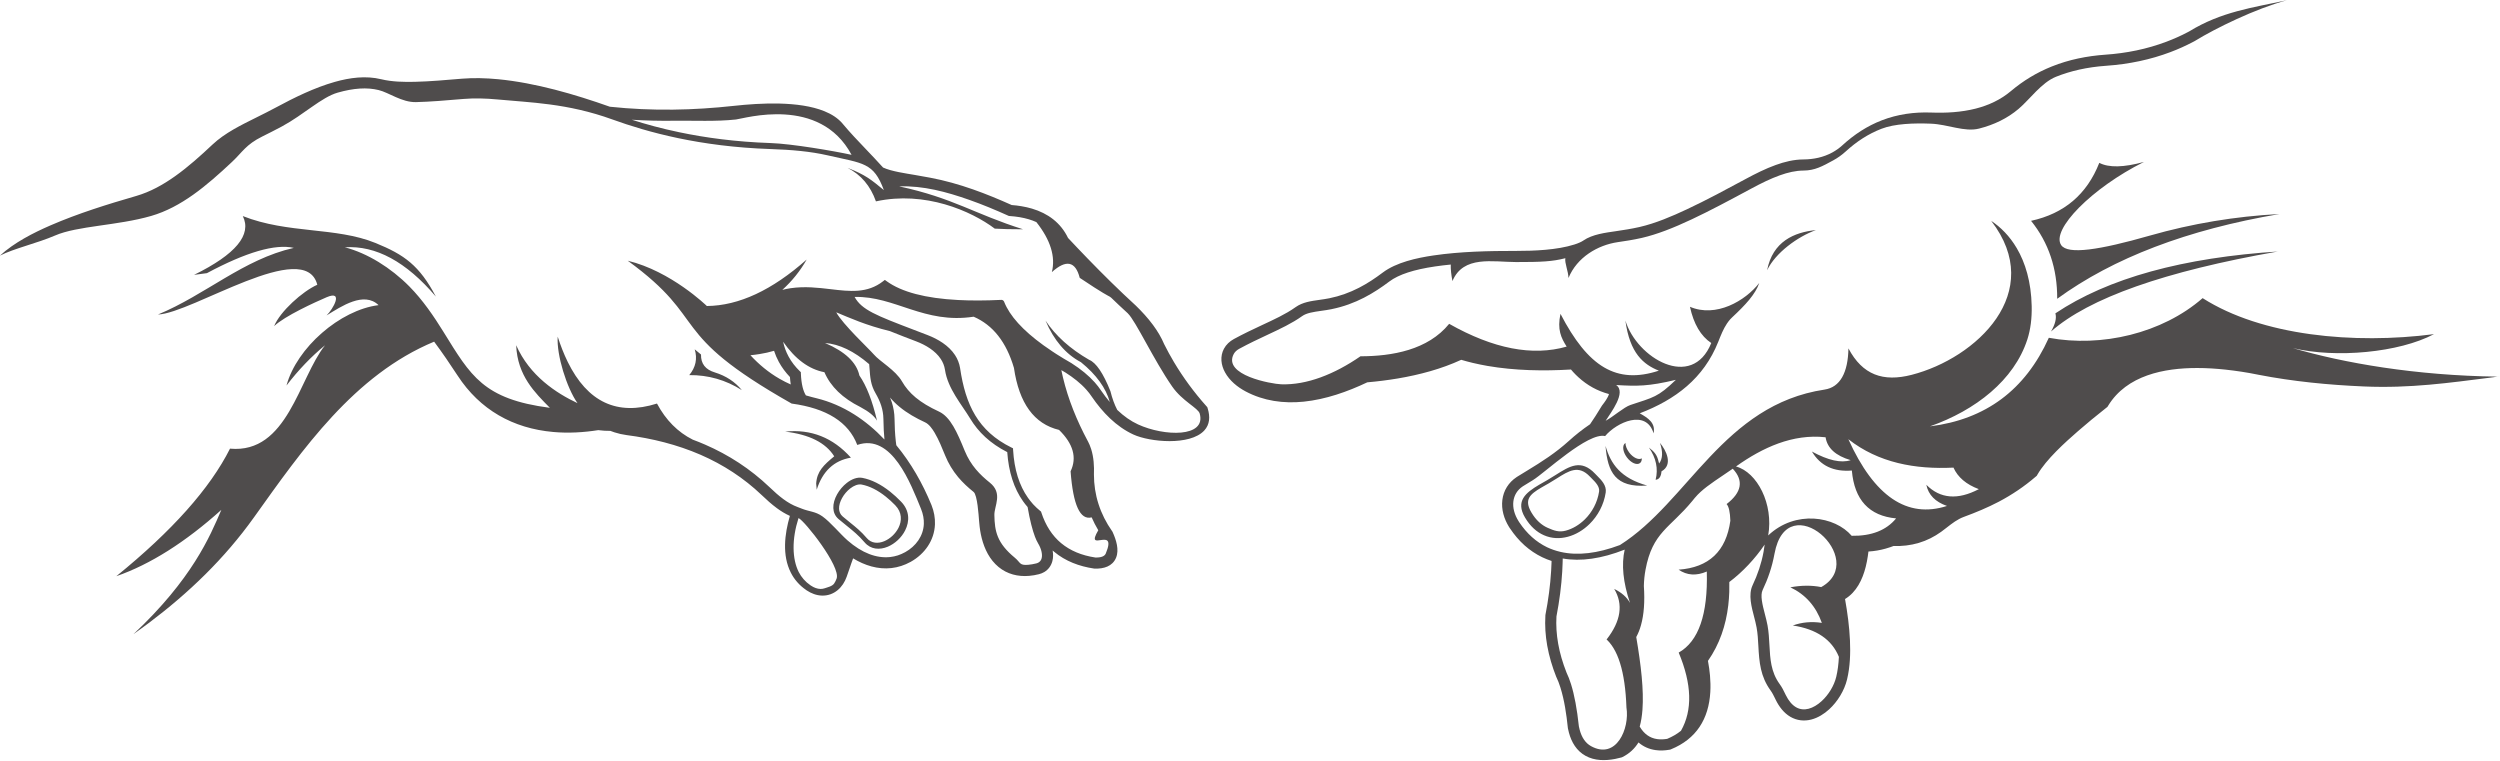 <?xml version="1.0" encoding="UTF-8"?><svg xmlns="http://www.w3.org/2000/svg" xmlns:xlink="http://www.w3.org/1999/xlink" height="126.5" preserveAspectRatio="xMidYMid meet" version="1.0" viewBox="0.2 0.2 415.5 126.5" width="415.5" zoomAndPan="magnify"><g fill="#4f4c4c" fill-rule="evenodd" id="change1_1"><path d="M 177.707 39.746 C 178.23 40.305 178.758 40.863 179.285 41.418 C 179.844 42.004 180.402 42.59 180.965 43.168 C 183.539 45.824 186.18 48.434 188.898 50.922 L 188.938 50.957 C 189.98 51.969 190.977 53.051 191.84 54.223 C 192.57 55.215 193.219 56.285 193.695 57.422 C 193.945 57.922 194.199 58.414 194.469 58.902 C 194.742 59.402 195.023 59.898 195.316 60.387 C 196.859 62.973 198.652 65.402 200.656 67.652 L 200.852 67.871 L 200.938 68.152 C 201.324 69.43 201.289 70.742 200.34 71.762 C 197.961 74.309 191.297 73.672 188.566 72.418 C 185.688 71.09 183.43 68.719 181.66 66.137 L 181.637 66.102 C 181.508 65.91 181.375 65.723 181.234 65.543 C 181.082 65.348 180.922 65.156 180.758 64.973 C 179.77 63.863 178.555 62.93 177.305 62.133 C 177.066 61.996 176.832 61.855 176.594 61.715 C 176.676 62.113 176.762 62.508 176.855 62.898 C 177.734 66.598 179.188 70.145 180.98 73.492 L 181.047 73.617 C 181.137 73.789 181.219 73.969 181.297 74.148 C 181.395 74.379 181.48 74.613 181.555 74.852 C 181.977 76.195 182.066 77.668 182.012 79.07 C 182.012 80.723 182.258 82.367 182.762 83.941 C 183.277 85.562 184.047 87.078 185.027 88.473 L 185.098 88.578 L 185.148 88.695 C 185.703 89.93 186.238 91.574 185.688 92.898 C 185.086 94.348 183.621 94.746 182.168 94.703 L 182.09 94.703 L 182.012 94.691 C 179.582 94.332 177.285 93.48 175.387 91.895 C 175.305 91.828 175.227 91.762 175.148 91.691 C 175.254 92.277 175.258 92.883 175.105 93.457 C 174.902 94.223 174.449 94.855 173.77 95.266 C 173.492 95.43 173.191 95.551 172.883 95.629 C 172.344 95.77 171.789 95.863 171.234 95.91 C 169.371 96.066 167.605 95.625 166.156 94.43 C 164.688 93.219 163.828 91.469 163.367 89.656 C 163.152 88.816 163.023 87.957 162.953 87.094 L 162.914 86.668 C 162.852 85.891 162.641 82.461 162.016 81.965 C 161.086 81.219 160.219 80.418 159.449 79.504 C 158.543 78.418 157.82 77.223 157.289 75.914 C 156.773 74.645 156.227 73.285 155.527 72.105 C 155.164 71.496 154.621 70.703 153.953 70.395 C 152.445 69.699 150.961 68.867 149.68 67.801 C 149.109 67.332 148.594 66.824 148.129 66.27 C 148.234 66.531 148.336 66.793 148.422 67.062 C 148.703 67.957 148.859 68.871 148.871 69.809 C 148.887 71.051 148.941 72.309 149.082 73.543 C 149.102 73.719 149.125 73.891 149.148 74.066 C 149.156 74.109 149.16 74.156 149.168 74.199 C 151.609 77.148 153.527 80.531 154.98 84.062 L 155.031 84.188 L 155.031 84.191 C 155.227 84.691 155.379 85.207 155.473 85.734 C 155.57 86.27 155.613 86.816 155.59 87.359 C 155.48 90.031 153.879 92.266 151.59 93.559 L 151.543 93.59 L 151.492 93.609 C 151.016 93.871 150.512 94.09 149.992 94.258 C 149.465 94.43 148.918 94.551 148.363 94.613 C 146.098 94.871 143.902 94.172 141.988 93 C 141.773 93.559 141.582 94.133 141.391 94.695 C 141.234 95.152 141.078 95.609 140.914 96.066 C 140.762 96.492 140.562 96.902 140.312 97.281 C 139.801 98.051 139.094 98.656 138.219 98.969 C 137.312 99.289 136.355 99.25 135.461 98.926 C 135.047 98.777 134.652 98.574 134.281 98.328 L 134.148 98.238 L 134.145 98.23 C 133.617 97.867 133.133 97.441 132.711 96.961 C 132.285 96.48 131.926 95.949 131.637 95.375 C 130.172 92.504 130.594 88.969 131.477 85.941 C 130.707 85.594 129.988 85.152 129.305 84.648 C 128.414 83.992 127.594 83.246 126.797 82.484 C 123.816 79.641 120.398 77.422 116.629 75.781 C 112.723 74.086 108.562 73.059 104.344 72.512 L 104.336 72.512 C 103.645 72.418 102.965 72.266 102.305 72.051 C 102.082 71.98 101.863 71.898 101.648 71.812 C 100.996 71.82 100.344 71.781 99.688 71.695 L 99.629 71.688 C 98.402 71.883 97.168 72.012 95.93 72.07 C 94.672 72.129 93.41 72.109 92.156 71.996 C 85.461 71.406 79.957 68.309 76.254 62.621 C 75.008 60.711 73.715 58.82 72.352 56.984 C 59.07 62.512 50.488 74.871 42.406 86.191 L 42.402 86.195 C 37.527 93.023 31.582 98.742 24.891 103.77 C 24.062 104.391 23.227 105 22.387 105.594 L 22.383 105.594 C 32.113 96.461 35.09 89.383 36.988 84.938 C 30.992 90.324 25.172 94 19.535 95.965 C 28.805 88.441 35.102 81.375 38.426 74.766 C 48.004 75.648 49.848 63.09 54.223 57.582 C 51.93 59.457 49.797 61.688 47.816 64.27 C 49.504 58.008 56.707 51.715 63.117 50.914 C 60.688 48.582 56.953 51.098 54.477 52.625 C 55.555 51.582 57.375 48.371 54.492 49.598 C 52.547 50.43 47.484 52.738 45.758 54.406 C 46.738 51.977 50.488 48.605 52.934 47.527 C 50.891 39.598 32.117 52.277 26.453 52.473 C 34.324 49.227 40.656 43.293 49.031 41.398 C 45.938 40.703 41.121 42.102 34.59 45.598 L 32.449 45.883 C 39.383 42.473 42.086 39.215 40.555 36.113 C 48.086 39.082 56.008 37.898 62.602 40.582 C 67.402 42.535 69.895 44.309 72.645 49.496 C 67.703 43.695 62.66 40.965 57.516 41.301 C 61.277 42.289 65.141 44.684 68.23 47.801 C 70.492 50.09 72.305 52.777 73.902 55.348 L 73.902 55.352 C 78.441 62.676 80.527 66.539 91.59 67.98 C 89.125 65.477 86.195 62.66 85.988 57.574 C 88.23 62.664 92.641 65.535 96.18 67.203 C 94.383 64.66 92.68 59.18 92.891 56.152 C 93.375 57.664 93.914 59.027 94.508 60.246 L 94.512 60.23 L 94.543 60.324 C 97.84 67.043 102.789 69.359 109.391 67.27 C 110.859 70.02 112.844 72.02 115.336 73.27 C 116.023 73.523 116.699 73.797 117.367 74.086 C 121.312 75.801 124.902 78.125 128.074 81.148 C 128.867 81.906 129.625 82.59 130.398 83.156 C 131.156 83.715 131.938 84.168 132.789 84.48 C 132.973 84.547 133.152 84.617 133.332 84.688 L 133.344 84.691 L 133.344 84.695 C 134.734 85.262 135.688 85.172 136.887 86.023 C 138.223 86.973 139.789 88.895 141.051 90.008 C 143.461 92.129 145.918 93.031 148.16 92.777 C 148.59 92.727 149.012 92.637 149.426 92.504 C 149.836 92.367 150.238 92.191 150.633 91.973 L 150.637 91.969 L 150.645 91.969 C 152.406 90.988 153.656 89.305 153.742 87.285 C 153.758 86.891 153.73 86.48 153.652 86.062 C 153.578 85.645 153.449 85.211 153.27 84.766 C 151.562 80.605 148.43 72.16 142.676 74.148 C 141.227 70.352 137.59 68.059 131.77 67.273 C 110.625 55.309 118.383 53.617 104.531 43.531 C 111.734 45.27 117.637 51.02 117.68 51.059 C 122.996 51.008 128.527 48.43 134.273 43.332 C 133.195 45.23 131.844 46.91 130.223 48.379 C 130.664 48.266 131.121 48.168 131.59 48.102 C 133.961 47.754 136.168 48.016 138.262 48.262 C 141.445 48.641 144.352 48.988 146.969 46.945 L 147.262 46.719 L 147.566 46.938 C 150.055 48.738 154.016 49.781 159.441 50.062 C 160.496 50.117 161.621 50.145 162.816 50.141 C 164.016 50.137 165.254 50.105 166.531 50.043 L 166.559 50.039 C 166.586 50.039 166.609 50.035 166.637 50.039 C 166.664 50.039 166.695 50.043 166.723 50.047 L 166.73 50.051 L 166.738 50.051 L 166.758 50.055 L 166.766 50.059 L 166.77 50.059 L 166.777 50.062 L 166.781 50.062 L 166.816 50.078 L 166.828 50.082 L 166.844 50.09 L 166.848 50.09 L 166.859 50.098 L 166.863 50.102 L 166.871 50.102 C 166.938 50.141 166.996 50.195 167.039 50.266 L 167.066 50.309 C 167.074 50.32 167.078 50.336 167.086 50.348 L 167.086 50.355 L 167.09 50.363 C 168.004 52.684 170.176 55.09 173.609 57.574 C 174.074 57.91 174.559 58.246 175.062 58.578 L 175.07 58.586 L 175.078 58.59 L 175.082 58.59 L 175.09 58.598 C 175.316 58.75 175.551 58.902 175.781 59.051 C 176.562 59.547 177.383 60.047 178.254 60.543 L 178.262 60.547 L 178.281 60.559 C 179.852 61.559 181.137 62.621 182.141 63.742 C 182.336 63.965 182.52 64.188 182.695 64.41 C 182.871 64.637 183.035 64.867 183.188 65.094 L 183.188 65.098 C 183.664 65.789 184.152 66.43 184.648 67.016 C 184.012 64.688 182.414 62.48 179.855 60.398 C 177.309 59.047 175.344 56.742 173.965 53.484 C 175.633 56 178.047 58.172 181.215 60 C 182.371 60.473 183.555 62.215 184.754 65.219 C 185.047 66.41 185.426 67.445 185.887 68.328 C 186.984 69.383 188.137 70.184 189.34 70.738 C 193.695 72.746 200.703 72.938 199.594 68.941 C 199.336 68.008 196.707 66.879 195.012 64.434 C 191.938 60.008 188.961 53.551 187.648 52.285 L 187.652 52.285 C 182.305 47.395 187.645 51.734 179.652 46.379 C 178.938 43.609 177.395 43.293 175.02 45.426 C 175.656 42.855 174.797 40.086 172.445 37.113 C 172.051 36.934 171.629 36.777 171.184 36.645 C 170.707 36.504 170.203 36.387 169.676 36.297 C 169.141 36.207 168.578 36.145 167.98 36.102 L 167.969 36.102 L 167.879 36.094 L 167.797 36.059 C 165.68 35.105 163.516 34.199 161.309 33.422 C 157.512 32.09 153.66 31.035 149.637 31.176 C 158.676 33.117 162.152 35.77 170.242 38.309 C 168.211 38.305 166.645 38.27 165.531 38.199 C 161.617 35.258 153.938 31.887 145.781 33.668 C 144.871 31.094 143.293 29.234 141.051 28.094 C 144.062 29.273 144.938 30.02 147.098 31.793 C 145.395 27.184 143.688 27.379 137.762 26.02 C 134.91 25.367 131.766 25.09 128.277 24.973 C 122.391 24.777 117.266 24.074 112.891 23.156 C 108.512 22.238 104.887 21.105 101.992 20.059 C 94.465 17.328 88.188 17.246 82.934 16.734 C 81.898 16.637 80.914 16.578 79.988 16.562 C 79.051 16.547 78.16 16.57 77.312 16.641 L 77.16 16.652 C 74.254 16.902 71.633 17.117 69.328 17.172 C 66.984 17.223 64.836 15.582 63.129 15.168 C 61.184 14.691 58.957 14.844 56.328 15.594 C 53.652 16.355 50.68 19.258 47.059 21.211 C 45.902 21.832 44.812 22.379 43.766 22.898 C 41.066 24.242 40.508 25.465 38.758 27.113 C 36.633 29.109 34.52 30.988 32.328 32.547 C 30.113 34.121 27.812 35.371 25.324 36.09 C 19.723 37.711 13.086 37.723 9.348 39.344 C 6.422 40.613 2.582 41.473 0.188 42.684 C 2.555 40.52 5.723 38.902 8.613 37.648 C 13.176 35.672 18.074 34.148 22.848 32.766 C 25.18 32.09 27.32 30.891 29.289 29.492 C 31.504 27.918 33.551 26.074 35.527 24.215 C 37.582 22.285 40.32 20.965 42.828 19.715 C 43.914 19.176 45 18.633 46.066 18.059 C 49.129 16.406 52.469 14.77 55.824 13.816 C 58.332 13.102 61.004 12.746 63.566 13.371 C 65.34 13.805 67.352 13.84 69.172 13.797 C 71.742 13.738 74.332 13.496 76.895 13.285 L 77.051 13.273 C 78 13.195 78.953 13.176 79.902 13.188 C 80.934 13.207 81.969 13.27 82.992 13.367 C 89.223 13.973 95.672 15.855 101.559 17.938 C 105.051 18.309 108.562 18.465 112.074 18.422 C 115.449 18.383 118.82 18.16 122.176 17.793 C 126.613 17.309 132.973 16.969 137.199 18.676 C 137.801 18.918 138.383 19.215 138.918 19.574 C 139.41 19.91 139.867 20.301 140.266 20.777 L 140.281 20.801 C 141.48 22.238 142.785 23.602 144.078 24.957 C 145.051 25.977 146.02 26.996 146.965 28.043 C 148.348 28.688 150.758 29.02 152.223 29.273 C 153.082 29.422 153.941 29.574 154.797 29.734 C 157.223 30.191 159.594 30.863 161.922 31.68 C 164.102 32.445 166.234 33.332 168.344 34.277 C 168.891 34.316 169.438 34.383 169.984 34.477 C 170.566 34.574 171.145 34.703 171.711 34.871 C 174.387 35.668 176.492 37.223 177.707 39.746 Z M 142.234 49.551 C 143.414 51.703 145.832 52.629 152.152 55.043 C 152.844 55.309 153.582 55.59 154.367 55.891 C 156.074 56.547 157.875 57.613 158.922 59.211 C 159.133 59.531 159.312 59.871 159.453 60.234 C 159.598 60.602 159.707 60.984 159.77 61.391 L 159.77 61.395 L 159.773 61.418 C 160.219 64.414 160.957 67.031 162.285 69.23 C 163.602 71.414 165.508 73.207 168.301 74.578 L 168.562 74.707 L 168.578 74.996 C 168.77 78.23 169.594 80.883 171.055 82.945 C 171.293 83.281 171.551 83.602 171.82 83.906 L 171.844 83.938 C 171.887 83.984 171.934 84.031 171.977 84.082 C 172.305 84.434 172.66 84.766 173.047 85.082 L 173.109 85.137 L 173.223 85.227 L 173.266 85.367 C 173.973 87.531 175.074 89.234 176.566 90.477 L 176.57 90.477 C 178.062 91.719 179.953 92.512 182.25 92.859 C 183.211 92.883 183.785 92.656 183.98 92.191 C 185.969 87.418 180.414 92.277 182.734 88.328 C 182.316 87.625 181.949 86.914 181.633 86.188 C 179.715 86.684 178.547 84.133 178.133 78.531 C 179.219 76.258 178.578 73.965 176.215 71.652 C 172.074 70.656 169.574 67.223 168.719 61.352 C 167.461 57.059 165.227 54.223 162.02 52.836 C 153.805 54.098 148.93 49.387 142.234 49.551 Z M 139.184 52.105 C 140.203 54.043 144.691 58.242 145.402 59.078 L 145.414 59.09 L 145.426 59.105 C 146.434 60.289 149.035 61.703 150.117 63.602 C 150.676 64.574 151.402 65.449 152.383 66.266 C 153.383 67.094 154.645 67.859 156.254 68.602 C 157.195 69.039 157.957 69.891 158.645 71.051 C 159.297 72.152 159.891 73.539 160.527 75.105 C 161.027 76.336 161.676 77.348 162.391 78.203 C 163.113 79.062 163.91 79.777 164.699 80.406 C 166.922 82.184 165.438 84.266 165.465 85.789 C 165.512 88.5 165.891 90.445 168.859 92.891 C 169.848 93.703 169.582 94.195 171.082 94.07 C 171.504 94.035 171.953 93.957 172.426 93.84 C 172.578 93.801 172.711 93.746 172.816 93.68 C 173.078 93.523 173.242 93.281 173.32 92.988 C 173.41 92.652 173.391 92.238 173.277 91.785 C 173.168 91.359 172.977 90.91 172.703 90.461 L 172.703 90.453 C 172.617 90.312 172.535 90.156 172.453 89.98 C 172.375 89.809 172.289 89.613 172.207 89.391 C 171.805 88.328 171.371 86.699 170.988 84.469 C 170.723 84.164 170.469 83.848 170.238 83.52 C 168.715 81.367 167.836 78.641 167.605 75.344 C 164.766 73.895 162.801 72.02 161.43 69.746 C 160.027 67.418 157.723 64.797 157.258 61.676 L 157.254 61.656 C 157.203 61.32 157.117 61.008 157 60.711 C 156.883 60.414 156.734 60.137 156.562 59.871 C 155.648 58.48 154.031 57.531 152.48 56.938 C 151.695 56.637 150.961 56.352 150.27 56.09 C 149.465 55.781 148.742 55.496 148.09 55.227 C 144.109 54.262 141.43 53.039 139.184 52.105 Z M 139.246 96.355 C 139.137 96.66 139 96.934 138.84 97.172 C 138.523 97.648 137.727 97.805 137.27 97.969 C 136.82 98.129 136.301 98.125 135.754 97.926 C 135.508 97.84 135.246 97.707 134.98 97.531 L 134.895 97.473 C 134.465 97.18 134.09 96.848 133.77 96.48 C 133.445 96.113 133.176 95.711 132.953 95.281 C 131.852 93.109 131.777 89.844 132.914 86.301 C 133.953 86.77 139.961 94.371 139.246 96.355 Z M 130.355 56.996 C 132.363 59.887 134.652 61.574 137.219 62.062 C 138.246 64.449 140.234 66.375 143.191 67.848 C 144.613 68.605 145.539 69.363 145.961 70.121 C 145.191 66.832 144.219 64.328 143.031 62.605 C 142.559 60.43 140.656 58.633 137.316 57.207 C 139.691 57.383 142.137 58.555 144.66 60.727 L 144.711 61.371 C 144.824 62.969 144.906 64.164 145.723 65.57 C 146.113 66.246 146.438 66.926 146.66 67.625 C 146.883 68.32 147.012 69.047 147.023 69.836 C 147.039 71.18 147.105 72.32 147.195 73.25 C 145.637 71.602 143.945 70.195 142.156 69.066 C 141.176 68.449 140.164 67.914 139.125 67.469 C 138.082 67.02 137.016 66.66 135.934 66.395 L 135.93 66.395 C 135.367 66.258 134.77 66.102 134.137 65.914 C 133.91 65.547 133.73 65.09 133.594 64.547 C 133.434 63.898 133.34 63.137 133.305 62.254 L 133.301 62.055 L 133.152 61.914 C 132.371 61.16 131.738 60.344 131.262 59.461 C 130.844 58.688 130.539 57.867 130.355 56.996 Z M 105.207 20.102 C 107.492 20.832 110.121 21.559 113.098 22.18 C 117.418 23.086 122.48 23.781 128.309 23.977 C 131.762 24.09 138.867 25.301 141.73 25.934 C 136.438 16.039 123.914 19.906 122.52 20.059 C 119.188 20.422 115.617 20.227 112.098 20.27 C 109.844 20.297 107.547 20.246 105.207 20.102 Z M 144.266 89.637 C 145.023 90.523 146.137 90.578 147.172 90.145 C 147.652 89.941 148.117 89.633 148.523 89.254 C 148.93 88.871 149.277 88.418 149.527 87.93 C 150.117 86.758 150.133 85.359 149 84.188 L 148.996 84.18 C 148.738 83.914 148.473 83.66 148.207 83.414 C 147.945 83.176 147.68 82.949 147.414 82.738 C 146.07 81.664 144.723 80.988 143.414 80.734 C 142.812 80.621 142.117 80.902 141.488 81.395 C 140.965 81.809 140.488 82.363 140.156 82.969 C 139.824 83.562 139.629 84.195 139.652 84.766 C 139.676 85.25 139.855 85.691 140.246 86.031 C 140.703 86.422 141.129 86.766 141.531 87.086 C 142.484 87.855 143.312 88.52 144.266 89.637 Z M 115.66 58.258 L 116.707 59.121 C 116.672 60.641 117.441 61.633 119.02 62.102 C 120.863 62.672 122.355 63.652 123.496 65.039 C 120.816 63.344 117.902 62.512 114.754 62.543 C 115.828 61.246 116.133 59.82 115.66 58.258 Z M 135.938 81.59 L 135.848 80.566 C 135.977 78.523 137.105 77.48 138.848 76.039 C 137.43 73.781 134.711 72.41 130.695 71.934 C 134.988 71.484 138.633 72.93 141.621 76.262 C 138.809 76.738 136.91 78.52 135.938 81.59 Z M 147.758 91.059 C 146.398 91.629 144.922 91.543 143.895 90.34 C 142.883 89.16 142 88.449 140.977 87.625 C 140.539 87.277 140.078 86.906 139.555 86.457 C 138.988 85.965 138.727 85.332 138.699 84.645 C 138.668 83.902 138.91 83.102 139.32 82.363 C 139.727 81.633 140.301 80.957 140.938 80.461 C 141.754 79.82 142.684 79.461 143.523 79.621 C 145.051 79.914 146.617 80.699 148.164 81.934 C 148.465 82.172 148.762 82.43 149.062 82.703 C 149.355 82.969 149.652 83.258 149.949 83.566 L 149.957 83.57 L 149.957 83.574 C 151.41 85.074 151.391 86.859 150.637 88.352 C 150.336 88.953 149.91 89.504 149.414 89.969 C 148.918 90.43 148.348 90.809 147.758 91.059 Z M 124.922 59.242 C 126.336 60.777 127.941 62.109 129.77 63.16 C 130.371 63.508 130.992 63.82 131.621 64.098 C 131.559 63.688 131.516 63.273 131.488 62.859 C 130.766 62.102 130.137 61.262 129.637 60.34 C 129.316 59.75 129.055 59.137 128.848 58.504 C 128.07 58.738 127.27 58.91 126.473 59.039 C 125.957 59.125 125.438 59.188 124.922 59.242" fill="inherit"/><path d="M 267.055 70.137 C 268.371 69.422 270.094 67.867 271.188 67.504 C 275.027 66.219 275.719 66.238 278.73 63.328 C 274.137 64.426 272.281 64.395 268.797 64.191 C 270.574 65.383 267.895 68.801 267.055 70.137 Z M 259.926 93.02 C 259.922 93.27 259.914 93.527 259.906 93.789 C 259.895 94.242 259.871 94.703 259.844 95.172 C 259.703 97.555 259.383 100.047 258.883 102.652 C 258.797 104.125 258.895 105.637 259.168 107.184 C 259.445 108.742 259.91 110.344 260.555 111.98 L 260.559 111.984 L 260.559 111.988 C 260.688 112.25 260.816 112.551 260.945 112.883 C 261.074 113.215 261.191 113.555 261.301 113.898 C 261.867 115.699 262.301 118.039 262.609 120.918 C 262.648 121.113 262.691 121.305 262.738 121.48 C 263.09 122.797 263.719 123.703 264.617 124.203 C 268.828 126.535 271.074 121.285 270.516 117.785 C 270.305 111.812 269.098 107.953 266.902 106.207 L 267.219 106.477 C 269.598 103.43 270.016 100.629 268.48 98.078 C 269.699 98.668 270.574 99.441 271.105 100.398 C 269.953 96.98 269.66 94.027 270.223 91.547 C 266.379 93.062 262.922 93.555 259.926 93.02 Z M 254.715 85.363 C 255.473 86.656 256.414 87.48 257.426 87.926 C 258.516 88.402 259.305 88.695 260.438 88.391 C 261.582 88.082 262.684 87.426 263.605 86.516 C 264.805 85.332 265.691 83.719 265.969 81.895 C 266.094 81.07 265.352 80.324 264.754 79.727 C 264.648 79.621 264.551 79.523 264.445 79.414 C 262.562 77.422 260.945 78.441 258.934 79.719 C 258.492 79.996 258.039 80.281 257.578 80.547 L 257.164 80.781 C 256.887 80.938 256.613 81.094 256.352 81.246 C 254.488 82.344 253.457 83.23 254.715 85.363 Z M 314.891 90.949 C 314.719 91.016 314.551 91.078 314.379 91.137 C 314.121 91.227 313.859 91.305 313.598 91.379 C 312.66 91.645 311.703 91.805 310.734 91.863 C 310.703 92.117 310.672 92.371 310.633 92.625 C 310.543 93.227 310.43 93.82 310.281 94.41 C 309.746 96.535 308.742 98.609 306.844 99.758 C 307.25 102.023 307.559 104.328 307.664 106.621 C 307.762 108.77 307.684 111.031 307.18 113.125 C 306.734 114.977 305.605 116.812 304.203 118.094 C 303.363 118.859 302.355 119.496 301.246 119.785 C 300.051 120.094 298.844 119.961 297.766 119.336 C 296.66 118.691 295.875 117.633 295.32 116.5 L 295.211 116.273 C 294.988 115.824 294.773 115.375 294.48 114.969 C 292.781 112.633 292.582 110.285 292.438 107.531 C 292.383 106.512 292.328 105.488 292.145 104.484 L 292.141 104.469 C 292.035 103.883 291.883 103.301 291.734 102.723 C 291.32 101.129 290.734 99.039 291.48 97.469 C 292.324 95.691 292.949 93.844 293.305 91.906 C 293.379 91.508 293.438 91.105 293.488 90.707 C 291.887 93.062 289.828 95.266 287.613 96.93 C 287.625 97.477 287.621 98.031 287.605 98.578 C 287.578 99.324 287.527 100.066 287.438 100.805 C 287.047 104.145 285.988 107.281 284.062 110.039 C 284.215 110.848 284.328 111.656 284.402 112.473 C 284.48 113.387 284.508 114.305 284.453 115.219 C 284.195 119.695 282.125 123.016 277.926 124.73 L 277.789 124.785 L 277.621 124.812 C 277.242 124.879 276.859 124.918 276.473 124.93 C 276.102 124.938 275.73 124.922 275.363 124.867 C 274.262 124.715 273.312 124.281 272.516 123.594 C 271.871 124.633 270.996 125.461 269.852 126.02 L 269.734 126.074 L 269.613 126.105 C 269.297 126.195 268.973 126.27 268.645 126.332 C 267 126.652 265.223 126.652 263.723 125.82 C 262.23 124.996 261.383 123.574 260.953 121.957 C 260.891 121.727 260.836 121.496 260.789 121.262 L 260.785 121.23 L 260.773 121.145 C 260.543 118.938 260.203 116.57 259.535 114.449 C 259.441 114.148 259.34 113.848 259.223 113.551 C 259.125 113.293 259.016 113.039 258.895 112.793 L 258.848 112.695 L 258.84 112.676 C 258.18 111.004 257.664 109.273 257.348 107.504 C 257.055 105.855 256.941 104.176 257.043 102.504 L 257.047 102.41 L 257.062 102.332 C 257.527 99.934 257.855 97.504 258 95.062 C 258.027 94.621 258.047 94.176 258.062 93.734 C 258.062 93.633 258.066 93.531 258.07 93.43 C 257.535 93.258 257.016 93.051 256.512 92.809 C 255.441 92.293 254.461 91.629 253.574 90.836 C 252.656 90.012 251.859 89.062 251.176 88.039 L 251.16 88.023 L 250.996 87.77 L 250.988 87.758 C 250.168 86.434 249.695 84.855 249.891 83.289 C 250.086 81.719 250.918 80.387 252.254 79.5 L 252.41 79.398 L 252.418 79.395 C 252.945 79.062 253.477 78.738 254.012 78.418 C 256.488 76.918 258.762 75.453 260.926 73.496 C 262.039 72.488 263.219 71.551 264.465 70.711 C 265.07 69.852 265.625 68.945 266.176 68.051 L 266.445 67.613 L 266.492 67.551 C 266.84 67.113 267.457 66.285 267.609 65.691 C 265.699 65.184 264.008 64.246 262.539 62.906 C 262.234 62.629 261.941 62.336 261.66 62.031 C 261.535 61.895 261.414 61.754 261.297 61.613 C 256.695 61.883 251.965 61.801 247.422 61.016 C 246.602 60.871 245.789 60.707 244.98 60.516 C 244.336 60.359 243.691 60.191 243.055 60 C 239.738 61.531 236.129 62.488 232.539 63.098 C 231.699 63.238 230.855 63.363 230.012 63.469 C 229.16 63.578 228.305 63.668 227.445 63.742 C 224.145 65.309 220.523 66.586 216.871 66.957 C 213.531 67.297 210.215 66.844 207.23 65.258 C 205.859 64.531 204.547 63.461 203.797 62.082 C 203.469 61.488 203.254 60.832 203.203 60.152 C 203.156 59.461 203.289 58.785 203.613 58.172 C 203.988 57.469 204.574 56.926 205.273 56.547 C 206.82 55.703 208.41 54.949 210.008 54.203 C 211.863 53.336 213.867 52.434 215.535 51.242 C 216.684 50.422 218.121 50.23 219.48 50.039 C 220.039 49.961 220.598 49.879 221.164 49.766 L 221.172 49.762 C 222.879 49.418 224.504 48.828 226.051 48.035 C 227.449 47.32 228.754 46.449 230.008 45.504 C 232.266 43.801 235.691 43.059 238.438 42.656 C 242.91 41.996 247.656 41.898 252.172 41.902 C 255.148 41.906 258.98 41.754 261.844 40.844 C 262.156 40.746 262.469 40.633 262.766 40.496 C 262.949 40.414 263.133 40.32 263.301 40.211 L 263.359 40.172 C 264.863 39.137 267.031 38.875 268.801 38.617 C 270.09 38.426 271.363 38.23 272.633 37.941 L 272.668 37.934 L 272.684 37.93 C 275.375 37.309 278.074 36.156 280.566 34.984 C 283.891 33.426 287.141 31.664 290.371 29.926 C 291.969 29.066 293.621 28.234 295.324 27.621 C 296.797 27.086 298.348 26.707 299.922 26.699 C 301.594 26.691 303.25 26.348 304.727 25.543 C 305.023 25.379 305.312 25.199 305.59 25.004 C 305.875 24.801 306.148 24.582 306.406 24.348 L 306.434 24.32 C 308.363 22.559 310.52 21.137 312.961 20.195 C 315.594 19.18 318.355 18.801 321.168 18.906 C 323.629 19 326.164 18.859 328.562 18.25 C 330.703 17.703 332.688 16.785 334.387 15.359 C 336.441 13.625 338.715 12.246 341.215 11.246 C 344.055 10.105 347.062 9.504 350.109 9.289 C 353.586 9.051 357.012 8.363 360.273 7.129 C 360.887 6.898 361.492 6.648 362.09 6.379 C 362.684 6.113 363.27 5.836 363.84 5.527 L 364.055 5.414 C 369.383 2.141 374.562 1.477 380.266 0.242 C 375.059 1.648 368.426 4.891 364.988 7.008 L 364.961 7.023 L 364.703 7.16 C 364.09 7.484 363.469 7.785 362.848 8.066 C 362.219 8.348 361.578 8.613 360.926 8.859 C 357.648 10.098 354.086 10.863 350.242 11.133 C 347.07 11.355 344.32 11.992 341.898 12.961 C 339.484 13.93 337.52 16.754 335.688 18.297 C 333.797 19.895 331.582 20.945 329.129 21.57 C 326.699 22.188 323.922 20.859 321.102 20.754 C 318.301 20.648 315.121 20.746 312.914 21.598 C 310.707 22.449 308.75 23.734 306.969 25.363 L 306.949 25.383 L 306.945 25.383 C 306.617 25.684 306.281 25.949 305.945 26.188 C 305.605 26.43 305.258 26.648 304.898 26.844 C 303.082 27.836 301.824 28.539 299.934 28.547 C 298.684 28.555 297.371 28.844 295.953 29.359 C 294.508 29.879 292.953 30.633 291.25 31.551 C 287.645 33.492 284.352 35.254 281.352 36.66 C 278.324 38.086 275.57 39.164 273.062 39.742 L 273.062 39.738 L 273.043 39.742 L 273.043 39.746 C 271.602 40.074 270.27 40.27 269.07 40.445 C 265.723 40.938 262.285 42.973 260.883 46.402 C 260.859 45.285 260.215 43.895 260.363 43.113 C 258.227 43.668 256.363 43.758 252.172 43.754 C 248.316 43.746 243.395 42.602 241.598 46.914 C 241.387 45.84 241.293 44.926 241.316 44.168 C 240.395 44.258 239.527 44.363 238.707 44.484 C 235.223 44.996 232.684 45.805 231.117 46.98 C 229.863 47.926 228.473 48.867 226.891 49.68 C 225.309 50.492 223.539 51.168 221.535 51.574 L 221.531 51.578 L 221.516 51.578 L 221.516 51.582 C 220.91 51.703 220.309 51.789 219.742 51.867 C 218.473 52.051 217.355 52.207 216.609 52.742 C 214.938 53.938 212.965 54.859 210.785 55.879 C 209.328 56.562 207.773 57.289 206.156 58.172 C 205.727 58.406 205.426 58.703 205.246 59.039 C 203.383 62.551 211.508 64.012 213.133 64.07 C 217.367 64.223 221.996 62.398 226.312 59.414 C 231.566 59.41 237.52 58.371 241.051 54.02 C 248.395 58.172 254.902 59.434 260.578 57.805 C 259.645 56.332 258.992 54.977 259.551 52.359 C 264.121 61.176 268.848 64.121 275.902 61.805 C 273.355 60.793 271.066 58.914 270.34 53.473 C 272.23 59.711 281.41 65.137 284.613 57.211 C 282.871 56.055 281.688 54.043 281.07 51.188 C 285.391 53.043 290.273 50.215 292.598 47.219 C 292.27 48.168 291.691 49.086 290.914 50.031 C 290.16 50.945 289.203 51.898 288.098 52.93 C 287.879 53.129 287.684 53.348 287.5 53.582 L 287.215 53.98 C 286.621 54.867 286.207 55.914 285.773 57.008 C 283.355 63.094 278.633 66.633 272.727 68.891 C 274.137 69.691 275.375 70.488 275.027 72.219 C 273.801 68.148 268.902 70.375 266.969 72.676 C 264.125 71.992 256.895 78.832 254.965 80 C 254.375 80.355 253.816 80.691 253.336 81 L 253.262 81.047 C 252.367 81.645 251.848 82.523 251.723 83.52 C 251.594 84.547 251.879 85.711 252.598 86.84 L 252.684 86.973 L 252.688 86.984 C 253.324 87.938 254.035 88.766 254.809 89.461 C 255.578 90.152 256.414 90.711 257.309 91.145 C 258.008 91.477 258.742 91.734 259.516 91.914 C 259.535 91.918 259.559 91.926 259.578 91.93 C 262.398 92.574 265.711 92.191 269.434 90.785 C 280.797 83.609 286.633 67.477 303.441 64.949 C 306.043 64.559 307.34 62.117 307.41 58.102 C 309.742 62.516 313.176 63.723 317.926 62.496 C 328.66 59.73 340.32 48.801 331.137 36.906 C 332.711 37.949 334.207 39.441 335.387 41.449 C 336.812 43.871 337.781 47.043 337.867 51.078 C 337.891 52.082 337.84 53.055 337.723 53.98 C 337.602 54.914 337.41 55.793 337.152 56.594 L 337.148 56.605 C 334.957 63.379 328.535 68.398 320.949 71.062 C 330.215 69.914 336.805 65.008 340.715 56.34 C 349.457 57.969 359.543 55.621 366.277 49.75 C 376.105 56.023 391.418 57.461 404.73 55.734 C 398.934 58.801 388.438 59.781 381.266 58.051 C 389.734 60.539 401.676 62.617 415.273 62.797 C 415.418 62.773 415.562 62.746 415.703 62.723 C 415.34 62.789 414.973 62.848 414.598 62.898 L 414.223 62.945 L 414.105 62.961 L 414.109 62.961 C 407.277 63.82 400.758 64.762 393.102 64.43 C 387.219 64.18 381.312 63.605 375.531 62.48 L 375.523 62.48 L 375.395 62.453 C 373.641 62.094 371.871 61.828 370.09 61.633 C 368.523 61.465 366.949 61.363 365.375 61.363 C 359.879 61.355 353.68 62.57 350.586 67.613 L 350.453 67.828 L 350.266 67.973 C 349.434 68.629 348.605 69.293 347.789 69.969 C 347.047 70.578 346.316 71.199 345.594 71.828 C 343.414 73.727 340.277 76.555 338.824 79.074 L 338.711 79.273 L 338.535 79.422 C 336.645 81.047 334.602 82.426 332.398 83.586 C 330.523 84.57 328.586 85.371 326.602 86.102 C 325.527 86.496 324.633 87.191 323.742 87.887 C 323.441 88.125 323.137 88.359 322.828 88.582 C 321.688 89.402 320.449 90.031 319.102 90.43 C 317.73 90.84 316.312 90.992 314.891 90.949 Z M 380.551 0.227 C 381.02 0.203 381.465 0.195 381.891 0.195 C 381.445 0.195 381 0.207 380.551 0.227 Z M 293.895 45.113 C 294.812 40.336 298.406 38.789 302.004 38.441 C 298.984 39.523 295.281 42.211 293.895 45.113 Z M 379.113 41.977 L 378.773 42 C 359.969 45.297 347.402 49.73 341.078 55.297 C 341.789 54.07 342.031 53.062 341.805 52.277 C 350.551 46.43 362.984 43 379.113 41.977 Z M 337.762 36.902 C 343.27 35.703 347.051 32.492 349.102 27.266 C 350.684 28.09 353.16 28.039 356.531 27.109 C 347.852 31.441 341.047 38.391 342.766 40.934 C 343.867 42.562 349.129 41.754 357.496 39.359 C 364.527 37.352 371.711 36.152 379.047 35.77 C 363.746 38.367 351.434 43.062 342.105 49.859 C 342.133 44.848 340.684 40.527 337.762 36.902 Z M 270.348 73.824 C 270.355 74.285 270.562 74.855 270.953 75.383 C 271.609 76.27 272.539 76.699 273.07 76.379 C 273.078 76.723 272.977 77.012 272.754 77.172 C 272.234 77.559 271.266 77.129 270.586 76.211 C 269.906 75.297 269.777 74.242 270.297 73.855 Z M 276.34 78.539 C 276.27 79.422 275.941 79.887 275.363 79.941 C 275.82 78.113 275.453 76.332 274.254 74.586 C 275.148 75.293 275.605 75.773 275.859 76.934 L 275.945 77.238 C 276.551 76.43 276.594 75.285 276.082 73.805 C 277.09 75.016 278.336 77.414 276.34 78.539 Z M 267.039 74.305 C 267.891 77.324 269.574 79.676 273.961 80.898 C 268.695 81.293 267.379 78.672 267.039 74.305 Z M 307.395 73.195 C 311.707 82.719 317.172 86.418 323.789 84.289 C 321.844 83.617 320.699 82.445 320.355 80.773 C 322.664 83.094 325.57 83.336 329.082 81.496 C 326.988 80.715 325.586 79.52 324.867 77.918 C 318.516 78.23 312.414 77.137 307.395 73.195 Z M 303.613 72.875 C 298.141 72.266 293.137 74.594 288.773 77.691 L 288.723 77.727 C 292.25 78.688 294.988 83.973 294.074 89.191 C 298.605 84.906 305.172 85.992 307.949 89.25 C 311.242 89.305 313.703 88.34 315.332 86.359 C 310.852 85.938 308.402 83.285 307.977 78.402 C 304.945 78.648 302.73 77.598 301.34 75.246 C 304.043 76.719 306.191 77.199 307.785 76.68 C 305.277 75.938 303.887 74.668 303.613 72.875 Z M 288.184 78.102 C 287.641 78.48 287.094 78.848 286.566 79.203 C 284.633 80.504 282.98 81.621 281.91 82.914 L 281.906 82.914 L 281.441 83.484 C 277.758 87.965 274.836 88.633 273.684 94.898 C 273.602 95.332 273.539 95.777 273.492 96.23 C 273.445 96.688 273.418 97.145 273.41 97.586 C 273.586 100.172 273.426 102.348 272.93 104.105 C 272.828 104.469 272.715 104.809 272.586 105.133 C 272.457 105.457 272.312 105.766 272.152 106.062 L 272.145 106.078 C 272.938 110.746 273.422 114.898 273.176 118.164 C 273.098 119.184 272.953 120.117 272.719 120.957 C 273.426 122.168 274.391 122.863 275.617 123.039 C 275.879 123.074 276.148 123.09 276.422 123.082 C 276.699 123.074 276.984 123.047 277.281 123 C 278.152 122.637 278.922 122.191 279.578 121.656 C 281.52 118.238 281.395 113.906 279.199 108.66 C 282.508 106.797 284.066 102.305 283.871 95.188 C 282.133 95.938 280.57 95.836 279.184 94.879 C 284.223 94.523 287.09 91.812 287.785 86.746 C 287.738 85.293 287.527 84.367 287.16 83.977 C 289.691 82.027 290.031 80.07 288.184 78.102 Z M 295.121 92.234 C 294.719 94.445 294.02 96.434 293.148 98.262 C 292.723 99.16 293.121 100.715 293.523 102.266 C 293.688 102.902 293.852 103.535 293.961 104.133 L 293.965 104.148 C 294.164 105.25 294.223 106.348 294.281 107.43 C 294.398 109.676 294.516 111.879 295.973 113.883 C 296.379 114.438 296.637 114.973 296.871 115.461 L 296.98 115.688 C 297.484 116.719 298.074 117.375 298.695 117.738 C 299.355 118.125 300.074 118.18 300.785 117.996 C 301.531 117.801 302.281 117.348 302.953 116.73 C 304.109 115.676 305.027 114.168 305.383 112.695 C 305.621 111.695 305.766 110.582 305.824 109.371 C 304.648 106.488 302.094 104.75 298.16 104.156 C 299.695 103.605 301.305 103.461 302.992 103.723 C 302.008 100.965 300.262 98.996 297.754 97.812 C 299.578 97.473 301.289 97.457 302.887 97.773 C 311 93.23 297.23 80.719 295.121 92.234 Z M 256.801 89.156 C 255.617 88.641 254.523 87.684 253.652 86.203 C 252.051 83.484 253.758 82.094 256.008 80.766 C 256.297 80.598 256.586 80.434 256.879 80.266 L 257.312 80.02 C 257.816 79.727 258.277 79.438 258.723 79.156 C 261.082 77.664 262.973 76.469 265.305 78.93 C 265.391 79.023 265.5 79.133 265.617 79.25 C 266.344 79.977 267.246 80.883 267.07 82.051 C 266.758 84.113 265.754 85.934 264.398 87.273 C 263.352 88.305 262.098 89.055 260.785 89.406 C 259.461 89.766 258.078 89.719 256.801 89.156" fill="inherit"/></g></svg>